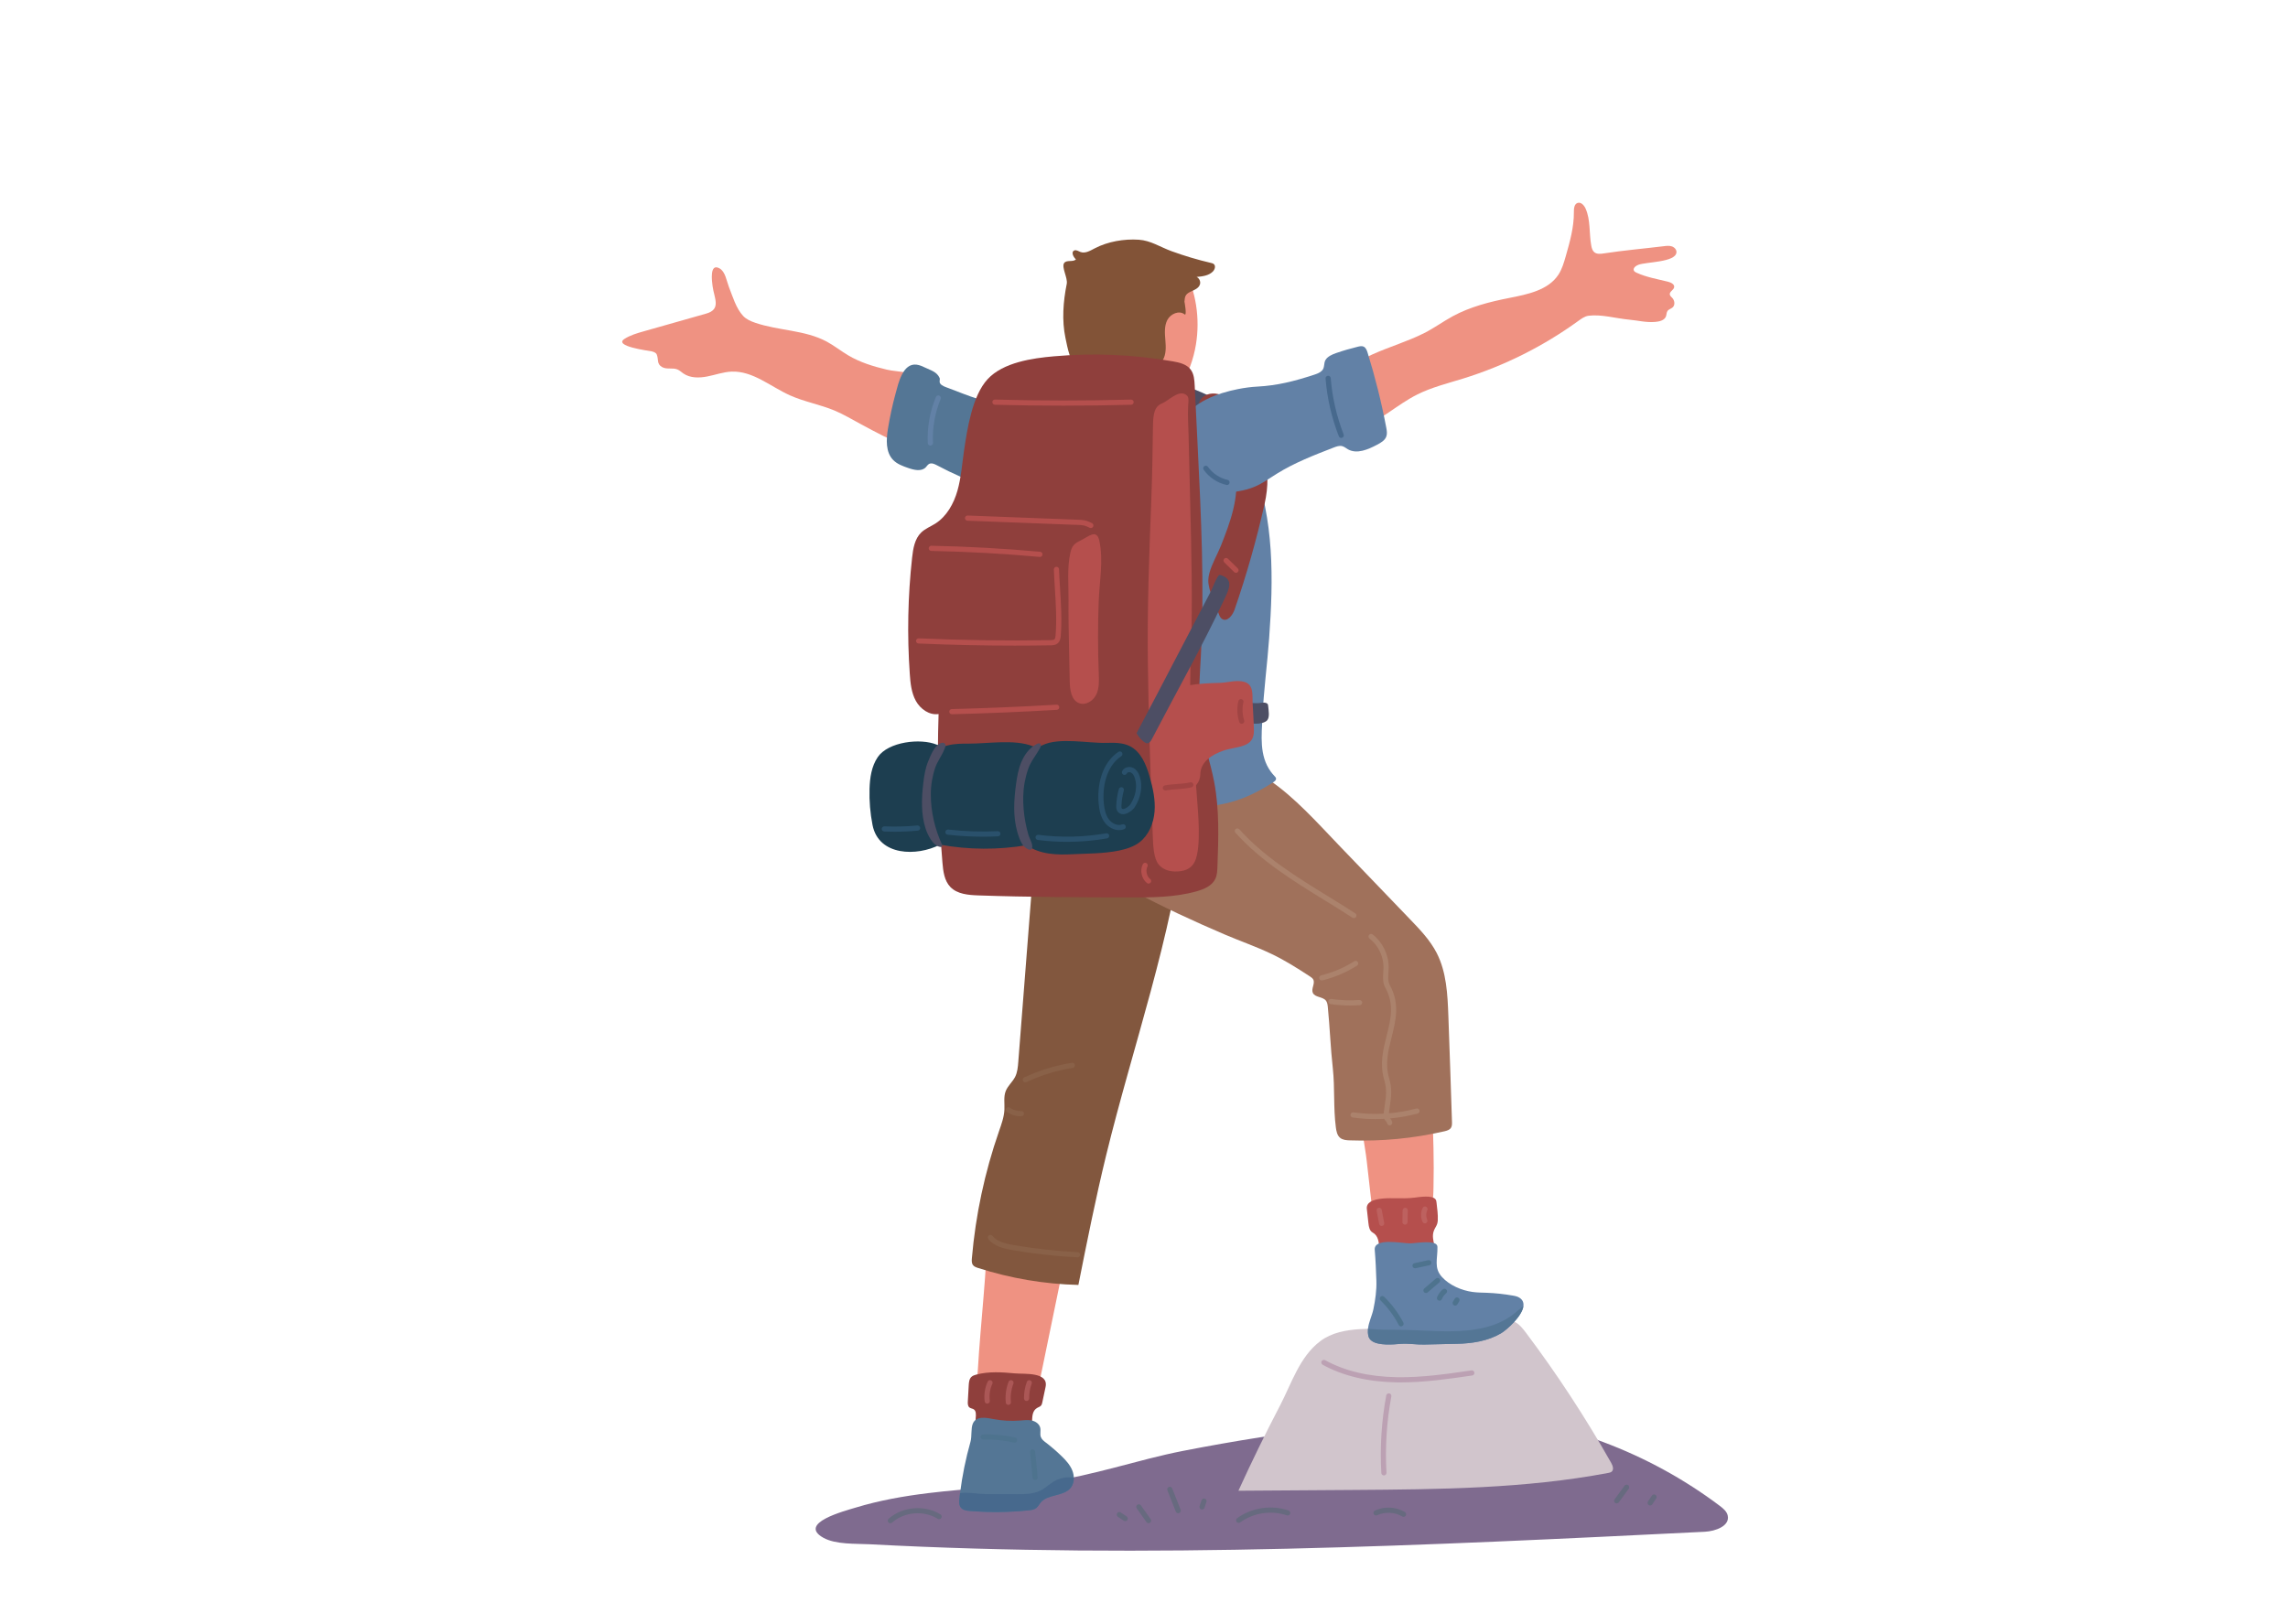 <?xml version="1.0" encoding="UTF-8"?> <svg xmlns="http://www.w3.org/2000/svg" xmlns:xlink="http://www.w3.org/1999/xlink" width="419.25pt" height="297.75pt" viewBox="0 0 419.25 297.75"> <defs> <clipPath id="clip1"> <path d="M 149.402 258.574 L 316.629 258.574 L 316.629 284.23 L 149.402 284.23 Z M 149.402 258.574 "></path> </clipPath> </defs> <g id="surface1"> <g clip-path="url(#clip1)" clip-rule="nonzero"> <path style=" stroke:none;fill-rule:nonzero;fill:rgb(49.799%,41.959%,56.079%);fill-opacity:1;" d="M 170.098 273.676 C 177.289 272.797 184.602 272.516 191.797 271.605 C 200.086 270.555 208.457 267.566 216.742 265.945 C 221.484 265.016 226.242 264.18 231.012 263.43 C 235.312 262.754 239.938 262.625 244.004 261.062 C 251.859 258.039 261.602 258.543 269.918 259.121 C 286.195 260.246 302.109 266.195 315.141 276.02 C 315.754 276.484 316.402 277.016 316.578 277.766 C 317.031 279.699 314.34 280.668 312.355 280.762 C 261.406 283.277 210.32 285.766 159.324 283.051 C 156.785 282.918 153.117 283.129 150.848 281.848 C 146.145 279.188 154.738 276.957 156.789 276.332 C 161.137 275.012 165.594 274.227 170.098 273.676 "></path> </g> <path style=" stroke:none;fill-rule:nonzero;fill:rgb(81.96%,77.249%,79.999%);fill-opacity:1;" d="M 226.926 273.242 C 233.965 273.191 241.008 273.145 248.051 273.098 C 263.652 272.988 279.355 272.875 294.688 269.98 C 294.918 269.938 295.16 269.887 295.336 269.73 C 295.77 269.336 295.512 268.625 295.223 268.117 C 290.547 259.855 285.336 251.895 279.633 244.305 C 279.035 243.508 278.395 242.688 277.492 242.262 C 276.539 241.812 275.434 241.871 274.383 241.941 C 268.676 242.328 262.977 242.809 257.289 243.383 C 252.398 243.875 246.07 242.691 241.922 245.824 C 238.125 248.691 236.637 253.633 234.57 257.586 C 231.883 262.734 229.332 267.957 226.926 273.242 "></path> <path style=" stroke:none;fill-rule:nonzero;fill:rgb(40.388%,41.57%,49.799%);fill-opacity:1;" d="M 215.895 277.371 C 215.703 277.371 215.527 277.258 215.453 277.07 L 213.91 273.16 C 213.816 272.918 213.934 272.641 214.18 272.547 C 214.422 272.449 214.695 272.57 214.793 272.812 L 216.336 276.723 C 216.43 276.965 216.309 277.242 216.066 277.336 C 216.012 277.359 215.953 277.371 215.895 277.371 "></path> <path style=" stroke:none;fill-rule:nonzero;fill:rgb(40.388%,41.57%,49.799%);fill-opacity:1;" d="M 210.465 279.191 C 210.316 279.191 210.168 279.121 210.078 278.992 L 208.289 276.473 C 208.137 276.262 208.188 275.965 208.398 275.812 C 208.613 275.66 208.91 275.711 209.059 275.926 L 210.848 278.441 C 211 278.656 210.949 278.953 210.738 279.102 C 210.652 279.164 210.559 279.191 210.465 279.191 "></path> <path style=" stroke:none;fill-rule:nonzero;fill:rgb(40.388%,41.57%,49.799%);fill-opacity:1;" d="M 206.18 278.816 C 206.09 278.816 206 278.789 205.918 278.734 L 204.84 278.016 C 204.625 277.871 204.566 277.578 204.711 277.359 C 204.855 277.141 205.148 277.082 205.367 277.227 L 206.441 277.945 C 206.66 278.09 206.719 278.387 206.574 278.602 C 206.484 278.738 206.332 278.816 206.18 278.816 "></path> <path style=" stroke:none;fill-rule:nonzero;fill:rgb(40.388%,41.57%,49.799%);fill-opacity:1;" d="M 220.258 276.688 C 220.207 276.688 220.156 276.68 220.109 276.664 C 219.859 276.578 219.727 276.312 219.809 276.062 L 220.168 274.984 C 220.254 274.738 220.52 274.605 220.77 274.688 C 221.016 274.77 221.152 275.039 221.066 275.285 L 220.707 276.363 C 220.641 276.562 220.457 276.688 220.258 276.688 "></path> <path style=" stroke:none;fill-rule:nonzero;fill:rgb(40.388%,41.57%,49.799%);fill-opacity:1;" d="M 296.242 275.562 C 296.145 275.562 296.047 275.535 295.961 275.473 C 295.754 275.32 295.707 275.023 295.859 274.812 L 297.68 272.316 C 297.836 272.105 298.133 272.059 298.34 272.215 C 298.555 272.367 298.598 272.664 298.445 272.875 L 296.625 275.371 C 296.531 275.496 296.387 275.562 296.242 275.562 "></path> <path style=" stroke:none;fill-rule:nonzero;fill:rgb(40.388%,41.57%,49.799%);fill-opacity:1;" d="M 302.367 275.941 C 302.277 275.941 302.188 275.918 302.105 275.863 C 301.887 275.719 301.828 275.422 301.973 275.207 L 302.691 274.129 C 302.836 273.91 303.129 273.852 303.348 273.996 C 303.566 274.141 303.625 274.434 303.48 274.652 L 302.762 275.73 C 302.672 275.867 302.52 275.941 302.367 275.941 "></path> <path style=" stroke:none;fill-rule:nonzero;fill:rgb(40.388%,41.57%,49.799%);fill-opacity:1;" d="M 226.965 279.133 C 226.82 279.133 226.676 279.062 226.582 278.934 C 226.43 278.723 226.477 278.426 226.688 278.273 C 229.367 276.332 232.977 275.789 236.109 276.855 C 236.355 276.938 236.488 277.207 236.406 277.457 C 236.32 277.703 236.051 277.836 235.805 277.754 C 232.957 276.781 229.676 277.277 227.246 279.043 C 227.16 279.102 227.062 279.133 226.965 279.133 "></path> <path style=" stroke:none;fill-rule:nonzero;fill:rgb(40.388%,41.57%,49.799%);fill-opacity:1;" d="M 257.188 278.027 C 257.105 278.027 257.02 278.004 256.945 277.961 C 255.582 277.152 253.773 277.062 252.34 277.734 C 252.105 277.844 251.82 277.742 251.711 277.508 C 251.602 277.27 251.703 276.988 251.941 276.875 C 253.676 276.062 255.777 276.164 257.43 277.145 C 257.652 277.281 257.727 277.57 257.594 277.793 C 257.504 277.945 257.348 278.027 257.188 278.027 "></path> <path style=" stroke:none;fill-rule:nonzero;fill:rgb(40.388%,41.57%,49.799%);fill-opacity:1;" d="M 163.141 279.207 C 163.012 279.207 162.879 279.152 162.789 279.047 C 162.613 278.852 162.629 278.551 162.828 278.379 C 165.367 276.121 169.453 275.777 172.332 277.586 C 172.555 277.723 172.621 278.016 172.48 278.238 C 172.344 278.461 172.051 278.527 171.828 278.387 C 169.293 276.797 165.691 277.098 163.457 279.086 C 163.363 279.168 163.254 279.207 163.141 279.207 "></path> <path style=" stroke:none;fill-rule:nonzero;fill:rgb(73.729%,63.139%,70.2%);fill-opacity:1;" d="M 256.684 253.383 C 256.43 253.383 256.172 253.383 255.914 253.379 C 250.641 253.285 246.082 252.199 242.359 250.145 C 242.129 250.016 242.047 249.73 242.172 249.5 C 242.297 249.27 242.586 249.188 242.816 249.312 C 246.402 251.293 250.812 252.34 255.934 252.43 C 260.527 252.516 265.152 251.836 269.629 251.184 C 269.883 251.141 270.129 251.324 270.164 251.582 C 270.203 251.84 270.023 252.082 269.766 252.117 C 265.5 252.742 261.094 253.383 256.684 253.383 "></path> <path style=" stroke:none;fill-rule:nonzero;fill:rgb(73.729%,63.139%,70.2%);fill-opacity:1;" d="M 253.582 270.441 C 253.336 270.441 253.125 270.246 253.113 269.992 C 252.84 265.238 253.145 260.453 254.016 255.766 C 254.066 255.512 254.309 255.344 254.57 255.391 C 254.824 255.438 254.996 255.684 254.949 255.941 C 254.09 260.551 253.789 265.262 254.055 269.941 C 254.07 270.203 253.871 270.426 253.609 270.441 C 253.602 270.441 253.594 270.441 253.582 270.441 "></path> <path style=" stroke:none;fill-rule:nonzero;fill:rgb(93.729%,57.249%,50.98%);fill-opacity:1;" d="M 179.477 257.828 C 179.832 258.148 180.297 258.398 180.898 258.547 C 182.836 259.031 185.062 258.16 187.105 258.484 C 187.91 258.613 188.914 258.738 189.383 258.07 C 189.543 257.844 189.602 257.566 189.656 257.297 C 191.449 248.582 193.246 239.871 195.039 231.156 C 195.289 229.949 182.188 227.781 181.105 229.332 C 180.789 229.781 180.746 230.363 180.715 230.914 C 180.457 235.316 180.027 239.898 179.664 244.367 C 179.473 246.707 179.293 249.047 179.16 251.391 C 179.07 252.98 178.207 256.688 179.477 257.828 "></path> <path style=" stroke:none;fill-rule:nonzero;fill:rgb(50.98%,34.119%,24.309%);fill-opacity:1;" d="M 189.641 155.516 C 188.625 168.555 187.605 181.59 186.59 194.629 C 186.516 195.574 186.434 196.551 186.004 197.395 C 185.527 198.316 184.672 199.016 184.289 199.98 C 183.867 201.051 184.102 202.254 184.047 203.402 C 183.98 204.77 183.496 206.082 183.047 207.375 C 180.438 214.879 178.766 222.707 178.086 230.621 C 178.047 231.051 178.027 231.527 178.285 231.875 C 178.504 232.168 178.875 232.297 179.223 232.41 C 185.16 234.316 191.371 235.367 197.602 235.52 C 199.18 227.594 200.762 219.664 202.676 211.809 C 207.605 191.586 214.766 171.809 217.184 151.133 C 217.223 150.809 217.258 150.461 217.113 150.164 C 216.922 149.773 216.473 149.586 216.066 149.434 C 211.641 147.762 207.094 146.066 202.363 146.105 C 197.637 146.145 192.617 148.309 190.539 152.559 L 189.641 155.516 "></path> <path style=" stroke:none;fill-rule:nonzero;fill:rgb(93.729%,57.249%,50.98%);fill-opacity:1;" d="M 251.406 221.328 C 251.438 221.609 251.484 221.918 251.691 222.105 C 251.945 222.34 252.34 222.305 252.68 222.258 C 255.133 221.914 257.582 221.555 260.031 221.18 C 262.77 220.762 262.602 220.316 262.672 217.617 C 262.789 212.859 262.629 208.098 262.441 203.344 C 262.422 202.816 262.391 202.25 262.078 201.82 C 261.535 201.078 259.484 201.742 258.586 201.707 C 257.266 201.656 255.934 201.652 254.617 201.773 C 252.977 201.922 249.621 202.27 249.527 204.508 C 249.41 207.164 250.141 210.121 250.434 212.766 C 250.754 215.621 251.078 218.477 251.406 221.328 "></path> <path style=" stroke:none;fill-rule:nonzero;fill:rgb(62.749%,44.31%,35.689%);fill-opacity:1;" d="M 245.32 154.906 C 249.664 159.43 254.012 163.953 258.355 168.477 C 260.199 170.391 262.062 172.34 263.273 174.703 C 265.059 178.199 265.25 182.262 265.395 186.184 C 265.637 192.664 265.848 199.145 266.059 205.625 C 266.07 206.004 266.078 206.418 265.863 206.734 C 265.609 207.117 265.117 207.254 264.668 207.359 C 258.996 208.664 253.152 209.227 247.332 209.02 C 246.707 209 246.031 208.949 245.551 208.547 C 245.008 208.094 244.871 207.32 244.777 206.617 C 244.309 203.043 244.613 199.418 244.227 195.852 C 243.805 192.062 243.68 188.348 243.305 184.562 C 243.262 184.156 243.215 183.73 242.961 183.41 C 242.367 182.652 240.926 182.848 240.551 181.957 C 240.23 181.195 241.023 180.262 240.633 179.531 C 240.5 179.285 240.254 179.121 240.02 178.965 C 237.648 177.418 235.512 176.055 233 174.855 C 230.223 173.523 227.266 172.504 224.434 171.293 C 218.707 168.848 213.059 166.23 207.562 163.301 C 205.332 162.113 202.945 160.758 201.953 158.438 C 200.59 155.254 202.395 151.621 204.535 148.902 C 207.586 145.039 211.527 141.766 216.172 140.145 C 228.488 135.836 237.629 146.902 245.32 154.906 "></path> <path style=" stroke:none;fill-rule:nonzero;fill:rgb(38.429%,50.589%,65.099%);fill-opacity:1;" d="M 232.852 141.426 C 233.055 141.703 233.281 141.977 233.531 142.238 C 233.664 142.375 233.809 142.527 233.824 142.719 C 233.84 142.984 233.598 143.188 233.371 143.336 C 229.52 145.844 226.031 147.312 221.395 147.777 C 219.598 147.957 217.797 148.141 215.996 148.32 C 214.188 148.5 212.281 148.668 210.625 147.926 C 208.594 147.016 207.359 144.926 206.535 142.855 C 204.934 138.812 204.402 134.434 204.02 130.102 C 203.531 124.617 202.98 118.676 205.23 113.559 C 207.41 108.598 208.059 103.156 210.555 98.211 C 211.543 96.254 212.668 94.332 213.195 92.203 C 214.016 88.875 213.566 84.758 216.277 82.664 C 217.25 81.914 218.473 81.586 219.656 81.277 C 222.422 80.555 225.742 79.961 227.82 81.926 C 228.691 82.746 229.172 83.887 229.59 85.008 C 233.496 95.422 233.34 106.078 232.559 116.961 C 232.215 121.766 231.559 126.543 231.336 131.355 C 231.176 134.805 230.719 138.492 232.852 141.426 "></path> <path style=" stroke:none;fill-rule:nonzero;fill:rgb(30.199%,30.589%,39.22%);fill-opacity:1;" d="M 223.059 74.098 C 222.965 74.508 222.836 74.914 222.68 75.305 C 222.449 75.875 217.219 73.941 216.781 73.789 C 216.742 72.801 216.855 72.027 216.996 71.051 C 217.012 70.945 217.047 70.816 217.152 70.797 C 217.203 70.785 217.25 70.801 217.293 70.816 C 219.281 71.492 221.02 72.227 222.859 73.227 C 222.965 73.281 223.078 73.348 223.125 73.457 C 223.164 73.551 223.148 73.656 223.133 73.754 C 223.109 73.871 223.086 73.984 223.059 74.098 "></path> <path style=" stroke:none;fill-rule:nonzero;fill:rgb(93.729%,57.249%,50.98%);fill-opacity:1;" d="M 216.301 70.793 C 215.977 71.312 215.625 71.828 215.145 72.207 C 214.598 72.645 213.918 72.879 213.234 73.039 C 208.887 74.062 204.141 72.191 201.18 68.84 C 198.219 65.492 196.938 60.871 197.094 56.406 C 197.227 52.672 198.602 48.613 201.891 46.848 C 203.043 46.227 204.344 45.941 205.637 45.746 C 209.488 45.16 214.832 45.336 216.91 49.168 C 219.191 53.379 219.914 58.438 219.141 63.145 C 218.699 65.844 217.75 68.469 216.301 70.793 "></path> <path style=" stroke:none;fill-rule:nonzero;fill:rgb(93.729%,57.249%,50.98%);fill-opacity:1;" d="M 305.188 58.16 C 305.219 58.109 305.25 58.051 305.27 57.988 C 305.391 57.664 305.355 57.277 305.555 56.996 C 305.781 56.676 306.219 56.598 306.504 56.332 C 306.965 55.906 306.871 55.098 306.445 54.629 C 306.254 54.422 306 54.234 305.969 53.953 C 305.918 53.43 306.684 53.164 306.77 52.645 C 306.859 52.098 306.184 51.773 305.645 51.637 C 303.727 51.16 301.68 50.816 299.875 49.984 C 299.688 49.898 299.488 49.793 299.398 49.609 C 299.176 49.156 299.73 48.719 300.203 48.539 C 301.629 47.988 307.012 48.105 307.191 46.27 C 307.242 45.77 306.828 45.324 306.355 45.164 C 305.883 45.004 305.367 45.062 304.871 45.125 C 301.203 45.574 297.516 45.891 293.875 46.449 C 293.273 46.543 292.594 46.613 292.129 46.223 C 291.793 45.938 291.668 45.48 291.586 45.047 C 291.164 42.777 291.48 40.344 290.543 38.234 C 290.273 37.629 289.691 36.98 289.066 37.199 C 288.445 37.418 288.387 38.25 288.395 38.906 C 288.418 41.648 287.66 44.328 286.906 46.965 C 286.57 48.133 286.23 49.32 285.566 50.34 C 283.691 53.203 279.91 53.949 276.555 54.613 C 272.984 55.316 269.41 56.223 266.211 57.957 C 264.434 58.922 262.793 60.129 260.988 61.043 C 257.969 62.574 254.625 63.543 251.523 64.941 C 248.121 66.48 244.773 68.137 241.426 69.793 C 238.367 71.309 234.094 76.047 238.105 79.086 C 239.465 80.117 241.348 80.027 243.051 79.836 C 245.082 79.609 247.121 79.312 249.039 78.602 C 252.914 77.168 255.996 74.168 259.691 72.312 C 262.34 70.984 265.25 70.27 268.082 69.395 C 275.637 67.055 282.809 63.465 289.211 58.82 C 289.785 58.406 290.379 57.969 291.082 57.875 C 293.387 57.566 296.195 58.379 298.516 58.59 C 300.188 58.742 301.574 59.145 303.297 59.004 C 304.012 58.945 304.848 58.758 305.188 58.16 "></path> <path style=" stroke:none;fill-rule:nonzero;fill:rgb(93.729%,57.249%,50.98%);fill-opacity:1;" d="M 155.48 65.164 C 154.109 64.359 152.863 63.348 151.461 62.598 C 147.469 60.465 142.652 60.629 138.371 59.156 C 137.574 58.883 136.77 58.535 136.191 57.926 C 134.871 56.531 134.246 54.316 133.555 52.566 C 133.133 51.488 132.922 49.797 131.844 49.191 C 129.977 48.141 130.457 51.602 130.574 52.465 C 130.871 54.672 132.203 56.688 129.402 57.48 C 125.594 58.562 121.785 59.645 117.977 60.723 C 116.754 61.07 115.516 61.426 114.445 62.105 C 112.297 63.473 118.891 64.285 119.379 64.395 C 119.762 64.48 120.195 64.625 120.344 64.988 C 120.723 65.914 120.285 66.688 121.328 67.285 C 122.176 67.766 123.289 67.344 124.176 67.738 C 124.559 67.91 124.863 68.211 125.211 68.449 C 126.453 69.316 128.113 69.297 129.602 69.004 C 131.09 68.711 132.539 68.176 134.055 68.113 C 137.949 67.957 141.195 70.863 144.75 72.465 C 147.379 73.648 150.27 74.141 152.93 75.254 C 154.621 75.965 156.199 76.918 157.816 77.785 C 160.387 79.164 163.238 80.77 166.039 81.602 C 168.68 82.387 170.02 79.469 170.652 77.289 C 171.098 75.766 170.984 74.129 170.668 72.57 C 170.48 71.66 170.215 70.738 169.664 69.988 C 168.23 68.035 164.613 68.258 162.469 67.746 C 160.047 67.168 157.637 66.438 155.48 65.164 "></path> <path style=" stroke:none;fill-rule:nonzero;fill:rgb(56.079%,24.709%,23.529%);fill-opacity:1;" d="M 221.613 105.023 C 221.492 105.465 221.418 105.902 221.406 106.312 C 221.355 108.16 222.695 110.699 223.301 112.445 C 223.434 112.832 223.594 113.246 223.945 113.465 C 224.887 114.043 225.863 112.777 226.219 111.746 C 228.41 105.398 230.246 98.93 231.719 92.383 C 233.215 85.723 231.422 81.117 227.363 75.633 C 226.574 74.562 225.734 73.477 224.586 72.781 C 223.438 72.086 221.895 71.852 220.742 72.539 C 220.242 72.84 219.832 73.316 219.723 73.879 C 219.594 74.535 219.871 75.203 220.207 75.785 C 222.367 79.57 225.645 81.988 226.379 86.543 C 227.129 91.203 225.41 95.746 223.723 100.02 C 223.148 101.469 222.066 103.328 221.613 105.023 "></path> <path style=" stroke:none;fill-rule:nonzero;fill:rgb(50.98%,32.549%,21.57%);fill-opacity:1;" d="M 208.672 43.938 C 210.848 44.082 212.613 45.289 214.656 46.035 C 217.016 46.895 219.422 47.613 221.867 48.184 C 222.066 48.23 222.277 48.277 222.43 48.418 C 222.809 48.762 222.598 49.414 222.234 49.777 C 221.48 50.531 220.328 50.668 219.266 50.762 C 219.758 50.988 220.035 51.602 219.879 52.121 C 219.664 52.844 218.84 53.152 218.152 53.469 C 217.129 53.945 217.113 54.426 217.035 55.332 C 217.047 55.211 217.531 58.004 217.062 57.625 C 216.082 56.832 214.496 57.512 213.91 58.633 C 213.324 59.746 213.434 61.086 213.539 62.348 C 213.645 63.605 213.707 64.957 213.051 66.035 C 212.145 67.523 210.285 67.891 208.68 68.016 C 207.148 68.141 205.871 69.227 204.422 69.043 C 202.211 68.762 199.594 69.203 197.676 67.781 C 196.094 66.609 195.625 63.793 195.238 61.973 C 194.547 58.723 194.82 55.238 195.469 52.031 C 195.688 50.953 194.457 48.961 194.996 48.207 C 195.449 47.578 196.598 48.094 197.148 47.547 C 196.668 47.098 196.23 46.203 196.82 45.918 C 197.195 45.738 197.605 46.051 197.996 46.191 C 198.859 46.504 199.77 45.953 200.582 45.527 C 202.98 44.266 205.996 43.758 208.672 43.938 "></path> <path style=" stroke:none;fill-rule:nonzero;fill:rgb(38.429%,50.589%,65.099%);fill-opacity:1;" d="M 226.848 71.316 C 228.039 71.082 229.23 70.918 230.406 70.859 C 234.074 70.664 237.164 69.871 240.727 68.711 C 241.266 68.535 241.824 68.348 242.223 67.945 C 242.793 67.375 242.508 66.598 242.895 65.957 C 243.27 65.34 244.125 64.961 244.773 64.734 C 246.109 64.27 247.465 63.875 248.836 63.543 C 249.168 63.465 249.527 63.391 249.844 63.523 C 250.273 63.707 250.461 64.207 250.598 64.652 C 251.996 69.164 253.141 73.754 254.02 78.395 C 254.117 78.922 254.211 79.477 254.035 79.984 C 253.781 80.719 253.039 81.145 252.352 81.508 C 250.68 82.395 248.637 83.285 246.988 82.352 C 246.641 82.152 246.328 81.875 245.941 81.773 C 245.426 81.641 244.891 81.836 244.395 82.027 C 240.801 83.418 237.18 84.82 233.914 86.859 C 232.609 87.672 231.355 88.59 229.941 89.195 C 228.051 90.008 225.961 90.23 223.906 90.367 C 221.863 90.508 219.57 90.488 218.086 89.078 C 215.703 86.809 214.762 80.133 216.434 77.297 C 218.582 73.652 223 72.082 226.848 71.316 "></path> <path style=" stroke:none;fill-rule:nonzero;fill:rgb(32.939%,46.269%,58.429%);fill-opacity:1;" d="M 185.539 87.832 C 187.582 84.742 189.129 76.73 184.566 74.828 C 183.094 74.828 180.656 73.586 179.203 73.125 C 177.371 72.547 175.578 71.801 173.777 71.129 C 173.32 70.961 172.531 70.719 172.266 70.27 C 172.051 69.906 172.305 69.562 172.164 69.258 C 171.66 68.168 170.66 67.914 169.555 67.395 C 169.035 67.148 168.508 66.902 167.938 66.836 C 165.418 66.531 164.613 70.277 164.125 72.051 C 163.539 74.195 163.066 76.371 162.711 78.562 C 162.387 80.555 162.254 82.863 163.66 84.309 C 164.398 85.066 165.434 85.438 166.43 85.781 C 167.5 86.156 168.84 86.469 169.629 85.66 C 169.828 85.457 169.977 85.191 170.223 85.047 C 170.676 84.789 171.234 85.043 171.691 85.285 C 174.508 86.793 177.441 88.078 180.461 89.117 C 181.605 89.516 182.895 89.871 183.988 89.352 C 184.648 89.039 185.133 88.445 185.539 87.832 "></path> <path style=" stroke:none;fill-rule:nonzero;fill:rgb(30.199%,30.589%,39.22%);fill-opacity:1;" d="M 232.16 132.066 C 231.387 132.859 228.434 132.941 228.145 131.746 C 227.961 130.977 227.859 130.137 227.883 129.344 C 227.883 129.242 227.891 129.141 227.945 129.059 C 228.02 128.961 228.152 128.93 228.277 128.91 C 229.043 128.785 229.785 128.918 230.547 128.883 C 231.031 128.859 231.781 128.637 232.211 128.965 C 232.344 129.074 232.371 129.266 232.383 129.438 C 232.438 130.16 232.723 131.496 232.16 132.066 "></path> <path style=" stroke:none;fill-rule:nonzero;fill:rgb(56.079%,24.709%,23.529%);fill-opacity:1;" d="M 193.113 65.309 C 200.371 64.668 207.707 64.98 214.887 66.23 C 216.102 66.441 217.426 66.746 218.172 67.73 C 218.789 68.543 218.863 69.633 218.914 70.648 C 219.098 74.398 219.281 78.145 219.465 81.895 C 220.09 94.621 220.715 107.375 220.051 120.102 C 219.828 124.406 219.457 128.746 220.098 133.004 C 220.625 136.484 221.816 139.828 222.477 143.285 C 223.461 148.395 223.273 153.652 223.082 158.852 C 223.055 159.617 223.02 160.41 222.688 161.102 C 222.078 162.367 220.641 162.98 219.293 163.363 C 215.238 164.508 210.961 164.504 206.75 164.492 C 197.586 164.469 188.422 164.441 179.262 164.121 C 177.43 164.055 175.402 163.895 174.133 162.566 C 173.031 161.414 172.824 159.695 172.691 158.102 C 171.926 149.051 171.688 139.957 171.984 130.879 C 170.301 131.137 168.648 129.969 167.824 128.473 C 167 126.98 166.824 125.223 166.707 123.52 C 166.207 116.426 166.352 109.289 167.133 102.223 C 167.316 100.555 167.602 98.754 168.812 97.594 C 169.547 96.887 170.527 96.516 171.391 95.969 C 173.48 94.641 174.762 92.32 175.441 89.941 C 176.121 87.559 176.285 85.066 176.645 82.617 C 177.23 78.668 178.141 72.562 180.969 69.5 C 183.816 66.414 189.191 65.652 193.113 65.309 "></path> <path style=" stroke:none;fill-rule:nonzero;fill:rgb(70.979%,30.98%,30.199%);fill-opacity:1;" d="M 213.02 73.895 C 212.656 74.059 212.289 74.238 211.996 74.609 C 211.344 75.438 211.281 76.91 211.266 78.211 C 211.215 82.93 211.121 87.648 210.938 92.359 C 210.555 102.023 210.215 111.562 210.332 121.266 C 210.449 131.172 210.793 141.066 211.152 150.957 C 211.184 151.848 211.219 152.738 211.25 153.629 C 211.309 155.219 211.434 157.352 212.289 158.422 C 213.32 159.719 215.004 159.848 216.266 159.684 C 217.188 159.566 218.168 159.23 218.793 158.18 C 219.262 157.379 219.453 156.285 219.559 155.215 C 219.762 153.039 219.656 150.82 219.512 148.629 C 219.18 143.574 218.645 138.555 218.301 133.5 C 217.961 128.566 218.082 123.887 218.242 119 C 218.531 110.078 218.312 101.141 218.094 92.219 C 217.992 87.98 217.891 83.746 217.785 79.512 C 217.746 77.848 217.617 76.137 217.711 74.473 C 217.777 73.316 217.977 72.586 217.059 72.211 C 215.746 71.676 214.23 73.344 213.02 73.895 "></path> <path style=" stroke:none;fill-rule:nonzero;fill:rgb(11.369%,24.309%,31.369%);fill-opacity:1;" d="M 200.555 156.414 C 199.109 156.488 197.73 156.512 196.617 156.57 C 193.688 156.727 190.527 156.629 188.145 154.914 C 182.887 155.801 177.477 155.77 172.23 154.82 C 168.023 157 161.008 156.926 159.883 151.223 C 159.453 149.047 159.27 146.824 159.332 144.609 C 159.391 142.57 159.695 140.453 160.844 138.766 C 162.766 135.949 168.668 135.258 171.641 136.488 C 171.953 136.617 172.258 136.773 172.594 136.805 C 172.961 136.84 173.32 136.719 173.676 136.625 C 174.938 136.297 176.258 136.297 177.562 136.301 C 181.074 136.309 185.93 135.461 189.254 136.777 C 189.445 136.855 189.637 136.945 189.84 136.965 C 190.254 137.012 190.637 136.777 191.008 136.594 C 194.086 135.094 199.375 136.258 202.746 136.164 C 204.203 136.121 205.727 136.109 207.031 136.762 C 209.078 137.789 210.027 140.16 210.66 142.367 C 211.258 144.441 211.73 146.594 211.562 148.746 C 211.391 150.902 210.5 153.078 208.789 154.395 C 206.879 155.863 203.562 156.258 200.555 156.414 "></path> <path style=" stroke:none;fill-rule:nonzero;fill:rgb(70.979%,30.98%,30.199%);fill-opacity:1;" d="M 201.336 123.484 C 201.164 119.07 201.16 114.648 201.324 110.234 C 201.461 106.586 202.211 102.777 201.449 99.145 C 200.969 96.859 199.445 98.359 197.996 99.074 C 197.539 99.301 197.066 99.539 196.734 99.93 C 196.383 100.344 196.23 100.887 196.113 101.414 C 195.512 104.16 195.82 107.086 195.793 109.879 C 195.766 112.922 195.828 115.969 195.891 119.016 C 195.934 120.988 195.973 122.961 196.016 124.934 C 196.047 126.465 196.309 128.336 197.734 128.887 C 198.938 129.352 200.324 128.469 200.883 127.301 C 201.438 126.133 201.387 124.777 201.336 123.484 "></path> <path style=" stroke:none;fill-rule:nonzero;fill:rgb(70.979%,30.98%,30.199%);fill-opacity:1;" d="M 223.473 125.168 C 224.945 125.137 226.559 124.559 228.016 124.988 C 229.762 125.504 229.465 127.375 229.527 128.785 C 229.602 130.508 229.746 132.223 229.766 133.949 C 229.805 137.148 226.602 136.746 224.164 137.59 C 222.117 138.297 219.98 139.613 219.945 141.918 C 219.93 143.211 219.039 144.449 217.82 144.879 C 216.602 145.309 215.137 144.902 214.309 143.906 C 213.711 143.18 213.461 142.234 213.254 141.312 C 212.652 138.684 212.23 136.012 211.988 133.324 C 211.824 131.512 211.117 128.016 213.23 126.973 C 216.105 125.555 219.895 125.246 223.473 125.168 "></path> <path style=" stroke:none;fill-rule:nonzero;fill:rgb(30.199%,30.589%,39.22%);fill-opacity:1;" d="M 215.676 120.25 C 213.215 124.969 210.754 129.691 208.262 134.391 C 208.602 135.004 209.066 135.551 209.621 135.98 C 209.789 136.113 209.98 136.238 210.195 136.242 C 210.609 136.254 210.883 135.836 211.074 135.465 C 215.492 126.973 220.246 118.594 224.305 109.926 C 225.113 108.199 226.203 106.207 223.738 105.43 C 223.633 105.395 223.523 105.367 223.422 105.398 C 223.031 105.516 222.129 107.91 221.848 108.449 C 219.781 112.371 217.727 116.309 215.676 120.25 "></path> <path style=" stroke:none;fill-rule:nonzero;fill:rgb(56.079%,24.709%,23.529%);fill-opacity:1;" d="M 178.879 251.957 C 178.57 252.043 178.25 252.145 178.012 252.363 C 177.598 252.742 177.539 253.363 177.508 253.93 C 177.453 254.902 177.398 255.879 177.344 256.852 C 177.32 257.25 177.324 257.711 177.629 257.969 C 177.844 258.141 178.137 258.164 178.379 258.293 C 179.402 258.84 178.23 261.102 178.98 261.984 C 179.996 263.176 183.336 262.656 184.723 262.699 C 185.637 262.73 187.379 263.141 188.207 262.672 C 189.855 261.742 188.367 259.062 190.047 258.059 C 190.285 257.918 190.57 257.844 190.754 257.633 C 190.902 257.461 190.953 257.227 191 257.008 C 191.199 256.078 191.395 255.148 191.59 254.219 C 192.184 251.414 187.66 251.895 185.957 251.73 C 183.613 251.508 181.176 251.344 178.879 251.957 "></path> <path style=" stroke:none;fill-rule:nonzero;fill:rgb(70.979%,30.98%,30.199%);fill-opacity:1;" d="M 251.086 220.309 C 250.648 220.598 250.391 221.008 250.457 221.59 C 250.555 222.469 250.652 223.348 250.75 224.227 C 250.82 224.867 250.957 225.605 251.523 225.914 C 253.602 227.043 251.973 230.703 253.688 232.023 C 254.703 232.805 258.516 232.344 259.734 232.168 C 260.863 232.074 262.602 232.102 262.98 230.809 C 263.484 229.082 262.145 227.312 262.711 225.668 C 262.98 224.883 263.402 224.648 263.457 223.695 C 263.516 222.637 263.344 221.5 263.23 220.449 C 263.207 220.227 263.176 219.992 263.039 219.82 C 262.406 219.02 260.043 219.41 259.156 219.523 C 257.91 219.68 256.75 219.637 255.488 219.629 C 254.59 219.621 252.227 219.547 251.086 220.309 "></path> <path style=" stroke:none;fill-rule:nonzero;fill:rgb(38.429%,50.589%,65.099%);fill-opacity:1;" d="M 279.145 239.398 C 278.91 241.277 276.066 243.785 275.043 244.387 C 272.656 245.801 269.754 246.25 267.023 246.305 C 265.004 246.348 262.988 246.395 260.969 246.441 C 259.535 246.477 258.195 246.223 256.77 246.312 C 256.434 246.34 255.949 246.383 255.406 246.41 C 253.598 246.504 251.07 246.434 250.738 244.844 C 250.641 244.406 250.633 243.984 250.668 243.57 C 250.793 242.34 251.391 241.223 251.656 239.984 C 252.008 238.309 252.266 236.484 252.207 234.758 C 252.145 232.879 252.066 230.992 251.906 229.109 C 251.711 226.789 256.914 227.902 258.371 227.902 C 259.434 227.898 263.355 227.129 263.395 228.531 C 263.449 230.727 262.684 232.359 264.219 234.059 C 265.598 235.582 267.828 236.535 269.832 236.805 C 270.691 236.926 271.562 236.926 272.43 236.957 C 274.023 237.02 275.613 237.191 277.18 237.465 C 277.625 237.539 278.086 237.629 278.457 237.887 C 279.043 238.273 279.227 238.805 279.145 239.398 "></path> <path style=" stroke:none;fill-rule:nonzero;fill:rgb(32.939%,46.269%,58.429%);fill-opacity:1;" d="M 196.758 270.844 C 196.785 271.527 196.605 272.199 196.18 272.723 C 194.867 274.328 192.02 273.82 190.688 275.41 C 190.41 275.746 190.215 276.164 189.863 276.43 C 189.492 276.715 188.988 276.781 188.52 276.828 C 184.93 277.203 181.312 277.238 177.719 276.949 C 177.121 276.898 176.453 276.809 176.074 276.34 C 175.699 275.879 175.738 275.227 175.805 274.637 C 175.836 274.32 175.875 274 175.918 273.68 C 176.316 270.5 176.957 267.359 177.828 264.273 C 178.113 263.254 177.883 261.855 178.25 260.961 C 178.863 259.457 180.801 259.863 182.02 260.102 C 183.633 260.414 185.289 260.504 186.93 260.371 C 187.641 260.316 188.359 260.215 189.059 260.367 C 189.758 260.52 190.438 260.988 190.605 261.68 C 190.742 262.234 190.527 262.84 190.719 263.383 C 190.879 263.836 191.289 264.145 191.676 264.438 C 192.664 265.195 193.609 266.012 194.504 266.879 C 195.305 267.652 196.082 268.504 196.496 269.547 C 196.66 269.957 196.75 270.402 196.758 270.844 "></path> <path style=" stroke:none;fill-rule:nonzero;fill:rgb(30.199%,30.589%,39.22%);fill-opacity:1;" d="M 187.148 139.684 C 186.598 140.977 186.359 142.379 186.172 143.773 C 185.781 146.68 185.602 149.68 186.414 152.5 C 186.645 153.297 186.918 154.133 187.379 154.832 C 187.734 155.371 189.168 156.445 189.152 155.109 C 189.148 154.5 188.625 153.629 188.449 153.027 C 188.227 152.266 188.043 151.496 187.895 150.715 C 187.602 149.156 187.465 147.57 187.496 145.98 C 187.535 144.266 187.84 142.562 188.406 140.934 C 188.914 139.48 189.906 138.379 190.602 137.051 C 190.73 136.801 190.809 136.441 190.566 136.293 C 190.395 136.188 190.172 136.27 189.992 136.363 C 188.613 137.074 187.738 138.305 187.148 139.684 "></path> <path style=" stroke:none;fill-rule:nonzero;fill:rgb(30.199%,30.589%,39.22%);fill-opacity:1;" d="M 170.09 139.523 C 169.562 140.781 169.352 142.137 169.191 143.48 C 168.859 146.281 168.738 149.172 169.602 151.867 C 169.949 152.938 170.926 155.059 172.301 155.238 C 172.402 155.25 172.523 155.25 172.598 155.18 C 172.711 155.074 172.656 154.898 172.594 154.762 C 171.285 151.875 170.555 148.742 170.562 145.578 C 170.566 143.922 170.836 142.281 171.371 140.703 C 171.766 139.547 172.543 138.582 172.996 137.457 C 173.176 137.02 173.504 136.461 172.988 136.199 C 172.742 136.074 172.469 136.172 172.242 136.277 C 171.156 136.785 170.52 138.5 170.09 139.523 "></path> <path style=" stroke:none;fill-rule:nonzero;fill:rgb(32.939%,46.269%,58.429%);fill-opacity:1;" d="M 279.145 239.398 C 278.91 241.277 276.066 243.785 275.043 244.387 C 272.656 245.801 269.754 246.25 267.023 246.305 C 265.004 246.348 262.988 246.395 260.969 246.441 C 259.535 246.477 258.195 246.223 256.77 246.312 C 256.434 246.34 255.949 246.383 255.406 246.41 C 253.598 246.504 251.07 246.434 250.738 244.844 C 250.641 244.406 250.633 243.984 250.668 243.57 C 250.691 243.57 250.715 243.574 250.738 243.574 C 252.57 243.73 254.297 243.75 256.121 243.746 C 262.418 243.73 270.383 245.129 276.102 241.715 C 276.566 241.441 277.008 241.133 277.441 240.789 C 278.008 240.34 278.559 239.828 279.145 239.398 "></path> <path style=" stroke:none;fill-rule:nonzero;fill:rgb(27.84%,41.179%,55.289%);fill-opacity:1;" d="M 196.758 270.844 C 196.785 271.527 196.605 272.199 196.18 272.723 C 194.867 274.328 192.02 273.82 190.688 275.41 C 190.41 275.746 190.215 276.164 189.863 276.43 C 189.492 276.715 188.988 276.781 188.52 276.828 C 184.93 277.203 181.312 277.238 177.719 276.949 C 177.121 276.898 176.453 276.809 176.074 276.34 C 175.699 275.879 175.738 275.227 175.805 274.637 C 175.836 274.32 175.875 274 175.918 273.68 C 177.25 273.457 179.438 273.852 180.527 273.855 C 182.469 273.863 184.402 273.867 186.348 273.871 C 187.828 273.871 189.375 273.863 190.699 273.188 C 191.594 272.73 192.324 271.988 193.199 271.488 C 194.27 270.879 195.547 270.652 196.758 270.844 "></path> <path style=" stroke:none;fill-rule:nonzero;fill:rgb(67.059%,50.98%,42.349%);fill-opacity:1;" d="M 242.191 179.715 C 241.98 179.715 241.785 179.57 241.734 179.352 C 241.672 179.098 241.824 178.844 242.078 178.777 C 244.234 178.246 246.281 177.379 248.156 176.191 C 248.375 176.051 248.668 176.117 248.809 176.34 C 248.949 176.562 248.883 176.852 248.66 176.992 C 246.699 178.234 244.559 179.145 242.305 179.699 C 242.27 179.711 242.23 179.715 242.191 179.715 "></path> <path style=" stroke:none;fill-rule:nonzero;fill:rgb(67.059%,50.98%,42.349%);fill-opacity:1;" d="M 247.406 184.301 C 246.199 184.301 244.988 184.215 243.793 184.039 C 243.535 184.004 243.355 183.762 243.395 183.504 C 243.43 183.242 243.676 183.062 243.93 183.102 C 245.637 183.348 247.375 183.414 249.098 183.293 C 249.359 183.285 249.582 183.473 249.602 183.734 C 249.621 183.996 249.422 184.219 249.164 184.238 C 248.578 184.281 247.992 184.301 247.406 184.301 "></path> <path style=" stroke:none;fill-rule:nonzero;fill:rgb(53.729%,38.039%,28.239%);fill-opacity:1;" d="M 187.879 198.383 C 187.699 198.383 187.531 198.281 187.449 198.109 C 187.34 197.875 187.441 197.59 187.68 197.48 C 190.453 196.188 193.391 195.285 196.414 194.801 C 196.672 194.758 196.914 194.934 196.957 195.191 C 196.996 195.453 196.824 195.695 196.566 195.734 C 193.629 196.207 190.773 197.082 188.078 198.34 C 188.016 198.371 187.945 198.383 187.879 198.383 "></path> <path style=" stroke:none;fill-rule:nonzero;fill:rgb(53.729%,38.039%,28.239%);fill-opacity:1;" d="M 186.957 204.605 C 186.074 204.605 185.203 204.32 184.484 203.797 C 184.273 203.645 184.227 203.348 184.379 203.137 C 184.531 202.926 184.828 202.879 185.039 203.031 C 185.637 203.465 186.398 203.688 187.133 203.652 C 187.387 203.621 187.617 203.836 187.633 204.098 C 187.645 204.359 187.445 204.582 187.184 204.598 C 187.109 204.602 187.031 204.605 186.957 204.605 "></path> <path style=" stroke:none;fill-rule:nonzero;fill:rgb(53.729%,38.039%,28.239%);fill-opacity:1;" d="M 197.449 230.453 C 197.441 230.453 197.434 230.453 197.426 230.453 C 193.449 230.258 189.445 229.812 185.52 229.133 C 183.945 228.859 182.18 228.457 181.109 227.121 C 180.945 226.914 180.977 226.617 181.184 226.453 C 181.387 226.289 181.684 226.324 181.848 226.527 C 182.711 227.605 184.281 227.953 185.684 228.199 C 189.57 228.871 193.535 229.312 197.473 229.508 C 197.73 229.52 197.934 229.742 197.922 230 C 197.906 230.254 197.699 230.453 197.449 230.453 "></path> <path style=" stroke:none;fill-rule:nonzero;fill:rgb(67.059%,50.98%,42.349%);fill-opacity:1;" d="M 252.012 205.117 C 250.625 205.117 249.234 205.02 247.867 204.828 C 247.609 204.789 247.43 204.551 247.465 204.289 C 247.504 204.031 247.742 203.852 248 203.887 C 251.82 204.43 255.809 204.184 259.531 203.184 C 259.785 203.117 260.047 203.266 260.113 203.52 C 260.18 203.773 260.031 204.031 259.777 204.098 C 257.262 204.773 254.633 205.117 252.012 205.117 "></path> <path style=" stroke:none;fill-rule:nonzero;fill:rgb(67.059%,50.98%,42.349%);fill-opacity:1;" d="M 248.082 168.281 C 247.992 168.281 247.902 168.258 247.824 168.207 C 246.207 167.156 244.527 166.121 242.902 165.121 C 237.062 161.527 231.027 157.809 226.375 152.625 C 226.199 152.43 226.215 152.133 226.41 151.957 C 226.605 151.781 226.906 151.797 227.082 151.992 C 231.641 157.074 237.617 160.754 243.398 164.316 C 245.027 165.32 246.711 166.355 248.34 167.41 C 248.559 167.551 248.621 167.844 248.48 168.066 C 248.391 168.203 248.238 168.281 248.082 168.281 "></path> <path style=" stroke:none;fill-rule:nonzero;fill:rgb(67.059%,50.98%,42.349%);fill-opacity:1;" d="M 254.645 206.277 C 254.43 206.277 254.238 206.133 254.184 205.914 C 254.141 205.742 254.043 205.621 253.918 205.469 C 253.719 205.227 253.441 204.891 253.504 204.32 C 253.574 203.727 253.652 203.191 253.727 202.684 C 253.984 200.945 254.172 199.688 253.621 197.82 C 252.789 194.992 253.445 192.391 254.078 189.875 C 254.828 186.906 255.539 184.102 253.848 181.047 C 253.344 180.145 253.41 179.141 253.473 178.172 C 253.492 177.891 253.508 177.609 253.512 177.332 C 253.531 175.301 252.547 173.27 250.945 172.023 C 250.738 171.863 250.699 171.566 250.863 171.359 C 251.02 171.152 251.32 171.117 251.527 171.277 C 253.355 172.699 254.48 175.02 254.461 177.34 C 254.457 177.633 254.438 177.934 254.418 178.234 C 254.363 179.105 254.309 179.926 254.676 180.586 C 256.547 183.973 255.758 187.094 255 190.109 C 254.367 192.609 253.77 194.973 254.527 197.551 C 255.137 199.621 254.93 201.035 254.664 202.824 C 254.59 203.32 254.512 203.848 254.449 204.43 C 254.43 204.59 254.477 204.66 254.648 204.867 C 254.809 205.062 255.008 205.305 255.105 205.688 C 255.168 205.941 255.012 206.199 254.758 206.262 C 254.719 206.27 254.68 206.277 254.645 206.277 "></path> <path style=" stroke:none;fill-rule:nonzero;fill:rgb(67.059%,34.119%,33.73%);fill-opacity:1;" d="M 180.898 257.273 C 180.668 257.273 180.461 257.102 180.43 256.863 C 180.273 255.645 180.465 254.359 180.977 253.242 C 181.086 253.004 181.367 252.898 181.605 253.012 C 181.844 253.121 181.949 253.402 181.84 253.641 C 181.398 254.594 181.234 255.695 181.371 256.738 C 181.406 256.996 181.223 257.234 180.961 257.27 C 180.941 257.273 180.922 257.273 180.898 257.273 "></path> <path style=" stroke:none;fill-rule:nonzero;fill:rgb(67.059%,34.119%,33.73%);fill-opacity:1;" d="M 184.77 257.508 C 184.531 257.508 184.324 257.324 184.301 257.082 C 184.172 255.797 184.344 254.48 184.805 253.277 C 184.898 253.031 185.172 252.91 185.418 253 C 185.66 253.094 185.785 253.371 185.691 253.613 C 185.281 254.684 185.125 255.848 185.242 256.988 C 185.27 257.246 185.078 257.48 184.816 257.504 C 184.801 257.508 184.785 257.508 184.77 257.508 "></path> <path style=" stroke:none;fill-rule:nonzero;fill:rgb(67.059%,34.119%,33.73%);fill-opacity:1;" d="M 188.109 256.789 C 187.852 256.789 187.641 256.582 187.637 256.324 C 187.621 255.285 187.797 254.262 188.156 253.281 C 188.246 253.039 188.52 252.91 188.766 253 C 189.012 253.094 189.137 253.363 189.047 253.609 C 188.727 254.477 188.57 255.387 188.586 256.309 C 188.59 256.57 188.379 256.789 188.117 256.789 C 188.117 256.789 188.113 256.789 188.109 256.789 "></path> <path style=" stroke:none;fill-rule:nonzero;fill:rgb(74.12%,38.039%,37.25%);fill-opacity:1;" d="M 253.176 224.715 C 252.953 224.715 252.754 224.559 252.711 224.328 L 252.258 221.934 C 252.207 221.672 252.379 221.426 252.637 221.379 C 252.895 221.328 253.141 221.5 253.188 221.754 L 253.641 224.152 C 253.688 224.41 253.52 224.66 253.262 224.707 C 253.234 224.715 253.203 224.715 253.176 224.715 "></path> <path style=" stroke:none;fill-rule:nonzero;fill:rgb(74.12%,38.039%,37.25%);fill-opacity:1;" d="M 257.449 224.473 C 257.445 224.473 257.445 224.473 257.441 224.473 C 257.18 224.465 256.973 224.25 256.977 223.988 L 257.016 221.836 C 257.023 221.574 257.246 221.355 257.5 221.371 C 257.762 221.375 257.969 221.59 257.965 221.852 L 257.922 224.008 C 257.918 224.266 257.707 224.473 257.449 224.473 "></path> <path style=" stroke:none;fill-rule:nonzero;fill:rgb(74.12%,38.039%,37.25%);fill-opacity:1;" d="M 261.094 224.234 C 260.91 224.234 260.738 224.129 260.66 223.953 C 260.301 223.156 260.309 222.203 260.68 221.41 C 260.793 221.172 261.074 221.07 261.312 221.184 C 261.547 221.293 261.648 221.578 261.539 221.812 C 261.281 222.359 261.277 223.016 261.523 223.566 C 261.629 223.805 261.523 224.086 261.285 224.191 C 261.223 224.223 261.156 224.234 261.094 224.234 "></path> <path style=" stroke:none;fill-rule:nonzero;fill:rgb(30.589%,45.099%,55.688%);fill-opacity:1;" d="M 259.293 232.465 C 259.074 232.465 258.879 232.312 258.828 232.09 C 258.773 231.832 258.938 231.582 259.195 231.527 L 261.707 230.988 C 261.965 230.93 262.215 231.098 262.27 231.352 C 262.324 231.605 262.16 231.859 261.906 231.914 L 259.391 232.453 C 259.359 232.461 259.324 232.465 259.293 232.465 "></path> <path style=" stroke:none;fill-rule:nonzero;fill:rgb(30.589%,45.099%,55.688%);fill-opacity:1;" d="M 261.293 237.004 C 261.16 237.004 261.027 236.949 260.934 236.84 C 260.762 236.641 260.785 236.34 260.984 236.168 L 263.113 234.348 C 263.312 234.176 263.609 234.199 263.781 234.398 C 263.953 234.598 263.93 234.895 263.73 235.062 L 261.602 236.891 C 261.512 236.965 261.402 237.004 261.293 237.004 "></path> <path style=" stroke:none;fill-rule:nonzero;fill:rgb(30.589%,45.099%,55.688%);fill-opacity:1;" d="M 263.77 238.41 C 263.711 238.41 263.652 238.398 263.594 238.375 C 263.352 238.277 263.234 238 263.332 237.758 C 263.559 237.203 263.922 236.707 264.387 236.324 C 264.586 236.16 264.887 236.188 265.051 236.391 C 265.219 236.594 265.188 236.891 264.988 237.055 C 264.645 237.34 264.375 237.703 264.211 238.117 C 264.137 238.301 263.957 238.41 263.77 238.41 "></path> <path style=" stroke:none;fill-rule:nonzero;fill:rgb(30.589%,45.099%,55.688%);fill-opacity:1;" d="M 266.645 239.309 C 266.562 239.309 266.477 239.285 266.402 239.242 C 266.176 239.105 266.102 238.816 266.238 238.59 L 266.566 238.035 C 266.699 237.809 266.992 237.734 267.215 237.871 C 267.441 238.004 267.516 238.293 267.383 238.52 L 267.051 239.074 C 266.961 239.227 266.805 239.309 266.645 239.309 "></path> <path style=" stroke:none;fill-rule:nonzero;fill:rgb(30.589%,45.099%,55.688%);fill-opacity:1;" d="M 189.672 271.273 C 189.43 271.273 189.227 271.09 189.199 270.844 L 188.742 266.172 C 188.715 265.91 188.906 265.68 189.168 265.652 C 189.426 265.633 189.66 265.816 189.684 266.078 L 190.145 270.754 C 190.168 271.016 189.98 271.246 189.719 271.27 C 189.703 271.273 189.688 271.273 189.672 271.273 "></path> <path style=" stroke:none;fill-rule:nonzero;fill:rgb(30.589%,45.099%,55.688%);fill-opacity:1;" d="M 185.91 264.422 C 185.875 264.422 185.84 264.418 185.805 264.41 C 183.961 263.996 182.066 263.812 180.176 263.867 C 179.926 263.867 179.695 263.668 179.691 263.402 C 179.684 263.145 179.891 262.926 180.148 262.918 C 182.121 262.867 184.09 263.055 186.012 263.484 C 186.266 263.543 186.43 263.797 186.371 264.051 C 186.32 264.27 186.125 264.422 185.91 264.422 "></path> <path style=" stroke:none;fill-rule:nonzero;fill:rgb(30.589%,45.099%,55.688%);fill-opacity:1;" d="M 256.727 243.117 C 256.559 243.117 256.395 243.023 256.309 242.859 C 255.438 241.191 254.312 239.676 252.965 238.359 C 252.777 238.18 252.773 237.879 252.957 237.691 C 253.141 237.504 253.441 237.5 253.625 237.684 C 255.047 239.07 256.23 240.664 257.148 242.422 C 257.27 242.656 257.18 242.941 256.945 243.062 C 256.875 243.098 256.801 243.117 256.727 243.117 "></path> <path style=" stroke:none;fill-rule:nonzero;fill:rgb(16.469%,31.76%,42.349%);fill-opacity:1;" d="M 205.074 152.16 C 204.047 152.16 203.051 151.562 202.473 150.812 C 201.66 149.766 201.438 148.449 201.328 147.418 C 200.996 144.168 201.77 139.938 204.941 137.809 C 205.16 137.664 205.453 137.723 205.598 137.941 C 205.742 138.156 205.684 138.453 205.469 138.598 C 202.645 140.488 201.965 144.344 202.27 147.32 C 202.367 148.227 202.559 149.375 203.219 150.23 C 203.742 150.906 204.77 151.445 205.641 151.105 C 205.887 151.012 206.16 151.133 206.254 151.379 C 206.348 151.621 206.227 151.898 205.98 151.992 C 205.684 152.105 205.379 152.16 205.074 152.16 "></path> <path style=" stroke:none;fill-rule:nonzero;fill:rgb(16.469%,31.76%,42.349%);fill-opacity:1;" d="M 205.785 149.238 C 205.371 149.238 205.012 149.055 204.777 148.723 C 204.52 148.363 204.535 147.926 204.543 147.691 C 204.578 146.656 204.738 145.629 205.016 144.633 C 205.09 144.379 205.348 144.23 205.602 144.305 C 205.855 144.375 206 144.637 205.93 144.887 C 205.672 145.812 205.523 146.766 205.492 147.723 C 205.484 147.848 205.48 148.074 205.547 148.172 C 205.598 148.246 205.672 148.301 205.797 148.289 C 206.238 148.277 206.926 147.754 207.141 147.418 C 208.129 145.875 208.43 144.082 207.945 142.621 C 207.777 142.102 207.535 141.762 207.238 141.605 C 207.082 141.523 206.875 141.508 206.703 141.57 C 206.625 141.594 206.527 141.648 206.48 141.754 C 206.375 141.992 206.098 142.102 205.855 141.996 C 205.617 141.895 205.508 141.613 205.613 141.375 C 205.754 141.051 206.031 140.801 206.387 140.676 C 206.805 140.527 207.285 140.562 207.676 140.762 C 208.199 141.039 208.598 141.562 208.848 142.324 C 209.418 144.051 209.078 146.148 207.941 147.93 C 207.605 148.449 206.66 149.215 205.82 149.238 C 205.809 149.238 205.797 149.238 205.785 149.238 "></path> <path style=" stroke:none;fill-rule:nonzero;fill:rgb(16.469%,31.76%,42.349%);fill-opacity:1;" d="M 195.562 154.301 C 193.758 154.301 191.953 154.188 190.156 153.957 C 189.898 153.922 189.715 153.684 189.75 153.426 C 189.781 153.168 190.02 152.98 190.277 153.016 C 194.41 153.547 198.586 153.453 202.691 152.738 C 202.949 152.691 203.195 152.863 203.238 153.121 C 203.285 153.379 203.109 153.625 202.852 153.672 C 200.438 154.094 198 154.301 195.562 154.301 "></path> <path style=" stroke:none;fill-rule:nonzero;fill:rgb(16.469%,31.76%,42.349%);fill-opacity:1;" d="M 180.125 153.359 C 177.957 153.359 175.789 153.238 173.641 152.992 C 173.383 152.965 173.195 152.73 173.223 152.469 C 173.254 152.207 173.488 152.023 173.746 152.051 C 176.75 152.391 179.809 152.492 182.828 152.348 C 183.078 152.336 183.312 152.535 183.324 152.797 C 183.336 153.059 183.133 153.281 182.875 153.293 C 181.961 153.336 181.043 153.359 180.125 153.359 "></path> <path style=" stroke:none;fill-rule:nonzero;fill:rgb(16.469%,31.76%,42.349%);fill-opacity:1;" d="M 163.941 152.449 C 163.297 152.449 162.656 152.438 162.016 152.41 C 161.754 152.398 161.551 152.176 161.562 151.914 C 161.574 151.652 161.809 151.457 162.055 151.461 C 164.062 151.551 166.094 151.496 168.094 151.305 C 168.348 151.281 168.582 151.473 168.609 151.73 C 168.633 151.992 168.445 152.223 168.184 152.25 C 166.777 152.383 165.359 152.449 163.941 152.449 "></path> <path style=" stroke:none;fill-rule:nonzero;fill:rgb(70.979%,30.98%,30.199%);fill-opacity:1;" d="M 226.48 104.996 C 226.359 104.996 226.238 104.949 226.148 104.859 L 224.336 103.082 C 224.148 102.898 224.145 102.598 224.328 102.41 C 224.512 102.223 224.812 102.219 225 102.406 L 226.809 104.184 C 226.996 104.367 227 104.668 226.816 104.852 C 226.723 104.949 226.602 104.996 226.48 104.996 "></path> <path style=" stroke:none;fill-rule:nonzero;fill:rgb(70.979%,30.98%,30.199%);fill-opacity:1;" d="M 194.852 74.355 C 190.656 74.355 186.465 74.301 182.297 74.188 C 182.039 74.18 181.832 73.961 181.84 73.699 C 181.844 73.438 182.059 73.211 182.324 73.238 C 190.594 73.465 198.977 73.465 207.246 73.242 C 207.516 73.23 207.727 73.441 207.73 73.703 C 207.738 73.965 207.531 74.184 207.273 74.188 C 203.148 74.301 199 74.355 194.852 74.355 "></path> <path style=" stroke:none;fill-rule:nonzero;fill:rgb(70.979%,30.98%,30.199%);fill-opacity:1;" d="M 190.559 102.082 C 190.543 102.082 190.527 102.082 190.516 102.078 C 183.934 101.48 177.246 101.109 170.641 100.98 C 170.379 100.973 170.172 100.758 170.176 100.496 C 170.18 100.234 170.41 100.027 170.66 100.031 C 177.289 100.164 183.996 100.535 190.602 101.137 C 190.859 101.16 191.055 101.391 191.027 101.652 C 191.008 101.895 190.801 102.082 190.559 102.082 "></path> <path style=" stroke:none;fill-rule:nonzero;fill:rgb(70.979%,30.98%,30.199%);fill-opacity:1;" d="M 199.883 96.789 C 199.809 96.789 199.73 96.77 199.66 96.734 C 198.746 96.246 198.242 96.23 197.246 96.199 L 196.824 96.188 L 177.273 95.441 C 177.012 95.43 176.809 95.211 176.816 94.949 C 176.828 94.688 177.039 94.492 177.309 94.492 L 197.273 95.254 C 198.312 95.285 198.996 95.305 200.105 95.895 C 200.336 96.02 200.422 96.305 200.301 96.535 C 200.215 96.695 200.051 96.789 199.883 96.789 "></path> <path style=" stroke:none;fill-rule:nonzero;fill:rgb(70.979%,30.98%,30.199%);fill-opacity:1;" d="M 174.414 130.914 C 174.156 130.914 173.945 130.711 173.941 130.453 C 173.934 130.191 174.141 129.977 174.402 129.969 C 180.777 129.805 187.234 129.535 193.598 129.164 C 193.863 129.145 194.082 129.348 194.098 129.609 C 194.113 129.871 193.914 130.094 193.656 130.109 C 187.281 130.484 180.812 130.754 174.426 130.914 C 174.422 130.914 174.418 130.914 174.414 130.914 "></path> <path style=" stroke:none;fill-rule:nonzero;fill:rgb(70.979%,30.98%,30.199%);fill-opacity:1;" d="M 185.91 118.336 C 180.105 118.336 174.297 118.207 168.301 117.949 C 168.043 117.938 167.84 117.715 167.852 117.457 C 167.859 117.195 168.086 117 168.344 117.004 C 176.574 117.359 184.465 117.465 192.457 117.336 C 192.762 117.328 193.07 117.312 193.219 117.176 C 193.363 117.039 193.398 116.738 193.422 116.465 C 193.656 113.719 193.477 110.793 193.301 107.965 C 193.227 106.781 193.152 105.559 193.109 104.379 C 193.098 104.117 193.305 103.898 193.566 103.887 C 193.828 103.875 194.047 104.082 194.055 104.344 C 194.098 105.512 194.172 106.73 194.246 107.906 C 194.422 110.77 194.605 113.73 194.367 116.547 C 194.34 116.867 194.285 117.469 193.867 117.863 C 193.441 118.266 192.836 118.277 192.473 118.281 C 190.281 118.316 188.094 118.336 185.91 118.336 "></path> <path style=" stroke:none;fill-rule:nonzero;fill:rgb(70.979%,30.98%,30.199%);fill-opacity:1;" d="M 210.465 161.961 C 210.359 161.961 210.258 161.926 210.172 161.859 C 209.168 161.062 208.836 159.543 209.41 158.402 C 209.531 158.172 209.812 158.074 210.047 158.195 C 210.281 158.312 210.375 158.598 210.258 158.832 C 209.883 159.574 210.105 160.598 210.758 161.117 C 210.965 161.277 210.996 161.574 210.836 161.781 C 210.742 161.898 210.605 161.961 210.465 161.961 "></path> <path style=" stroke:none;fill-rule:nonzero;fill:rgb(62.749%,26.669%,26.27%);fill-opacity:1;" d="M 213.539 144.891 C 213.316 144.891 213.117 144.73 213.074 144.504 C 213.027 144.246 213.195 144 213.453 143.953 C 214.191 143.812 214.934 143.758 215.648 143.703 C 216.5 143.645 217.301 143.586 218.094 143.395 C 218.352 143.336 218.605 143.492 218.664 143.75 C 218.723 144.004 218.566 144.258 218.312 144.316 C 217.445 144.523 216.566 144.586 215.719 144.652 C 215.027 144.699 214.312 144.754 213.629 144.883 C 213.598 144.891 213.57 144.891 213.539 144.891 "></path> <path style=" stroke:none;fill-rule:nonzero;fill:rgb(62.749%,26.669%,26.27%);fill-opacity:1;" d="M 227.531 132.668 C 227.332 132.668 227.148 132.539 227.082 132.34 C 226.676 131.098 226.621 129.77 226.922 128.496 C 226.984 128.242 227.238 128.086 227.492 128.145 C 227.746 128.207 227.906 128.461 227.844 128.715 C 227.586 129.801 227.637 130.984 227.984 132.043 C 228.062 132.293 227.93 132.562 227.68 132.645 C 227.633 132.66 227.582 132.668 227.531 132.668 "></path> <path style=" stroke:none;fill-rule:nonzero;fill:rgb(27.84%,41.179%,55.289%);fill-opacity:1;" d="M 245.766 80.266 C 245.574 80.266 245.395 80.152 245.324 79.965 C 244.004 76.574 243.184 73.012 242.895 69.387 C 242.871 69.125 243.066 68.895 243.328 68.875 C 243.59 68.852 243.816 69.047 243.84 69.309 C 244.121 72.844 244.918 76.312 246.207 79.621 C 246.301 79.867 246.18 80.141 245.938 80.234 C 245.879 80.258 245.82 80.266 245.766 80.266 "></path> <path style=" stroke:none;fill-rule:nonzero;fill:rgb(38.429%,50.589%,65.099%);fill-opacity:1;" d="M 170.48 81.676 C 170.227 81.676 170.02 81.477 170.008 81.223 C 169.871 78.348 170.387 75.426 171.492 72.77 C 171.594 72.527 171.867 72.414 172.109 72.516 C 172.352 72.617 172.465 72.891 172.367 73.133 C 171.312 75.66 170.824 78.441 170.953 81.176 C 170.965 81.438 170.762 81.66 170.504 81.672 C 170.496 81.676 170.488 81.676 170.48 81.676 "></path> <path style=" stroke:none;fill-rule:nonzero;fill:rgb(27.84%,41.179%,55.289%);fill-opacity:1;" d="M 224.836 88.895 C 224.801 88.895 224.766 88.887 224.73 88.883 C 223.066 88.512 221.547 87.5 220.562 86.105 C 220.41 85.891 220.461 85.594 220.676 85.445 C 220.887 85.293 221.184 85.344 221.336 85.559 C 222.188 86.762 223.5 87.637 224.938 87.957 C 225.195 88.012 225.355 88.266 225.297 88.523 C 225.25 88.742 225.055 88.895 224.836 88.895 "></path> </g> </svg> 